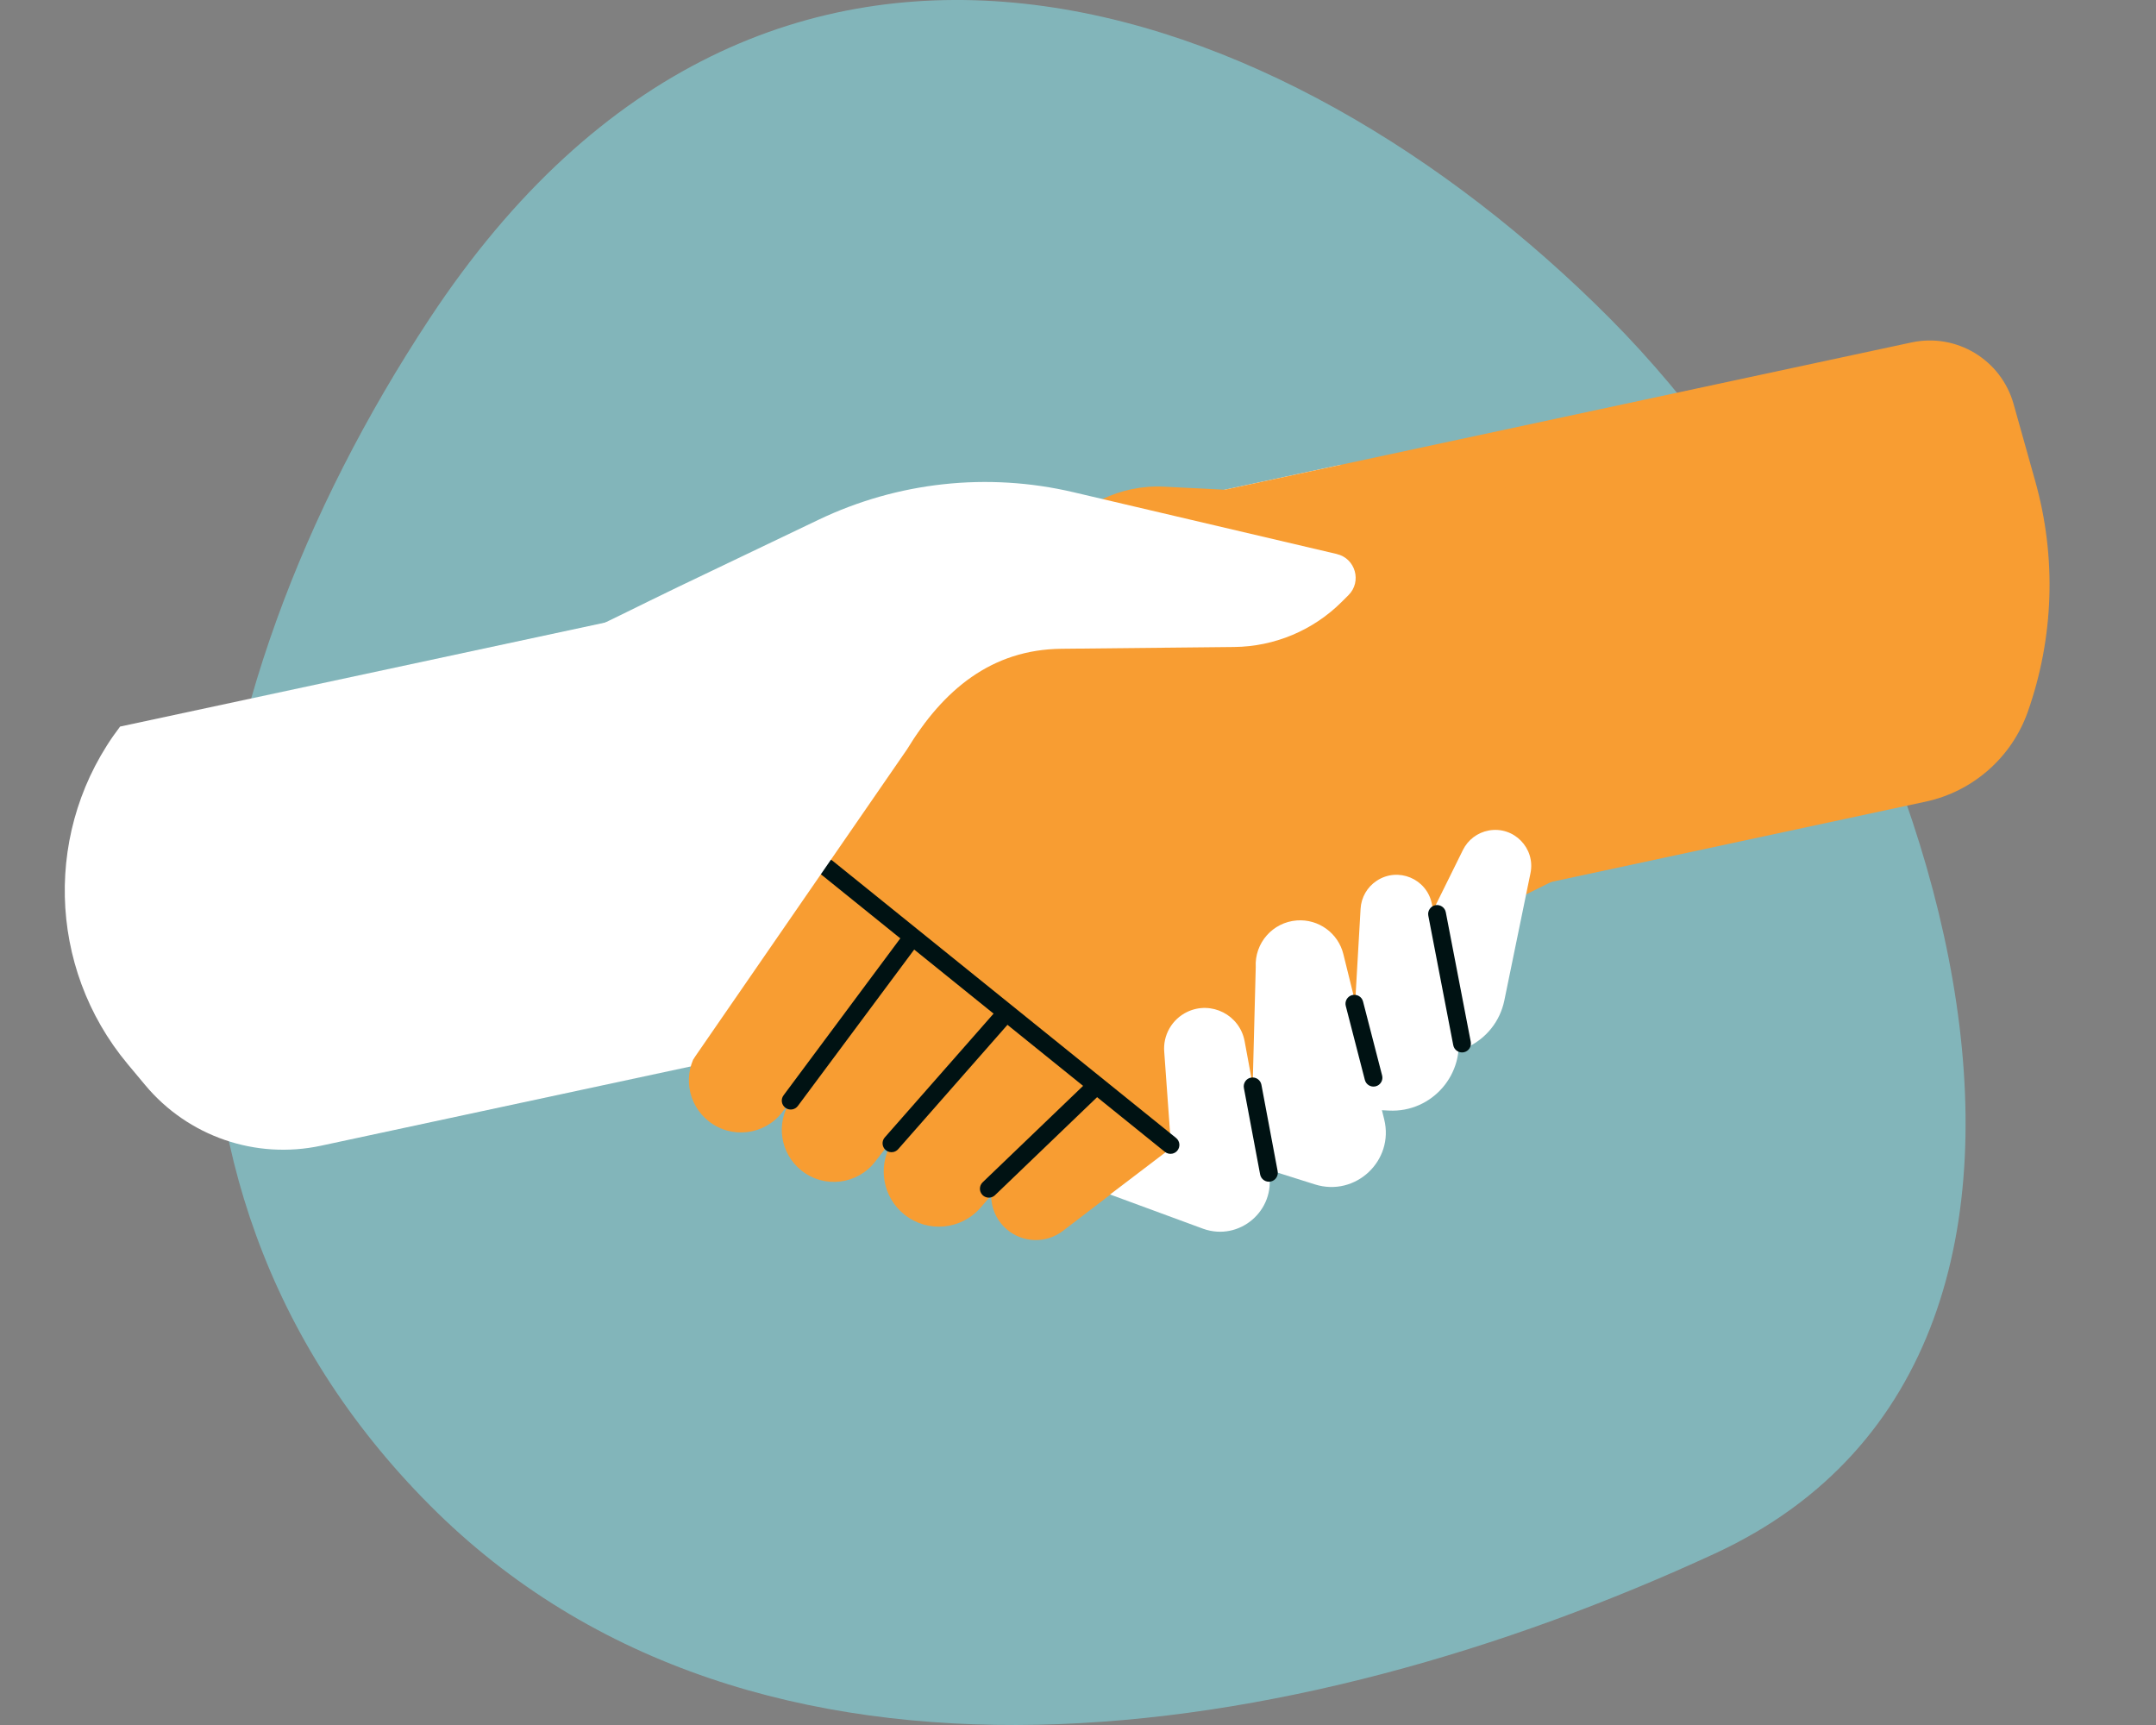 <?xml version="1.0" encoding="UTF-8"?>
<svg xmlns="http://www.w3.org/2000/svg" width="145" height="116" viewBox="0 0 145 116" fill="none">
  <rect x="0" y="0" width="145" height="116" fill="#808080" stroke="none"/>
  <path d="M28.893 101.209C6.971 79.176 11.762 47.394 28.893 21.422C51.603 -13.006 86.359 -0.611 108.281 21.422C130.203 43.454 145.494 90.532 115.333 104.47C87.164 117.489 50.815 123.241 28.893 101.209Z" fill="#82B5BA"></path>
  <path d="M96.558 60.972L21.584 77.046C17.193 77.988 12.645 76.418 9.768 72.972L8.583 71.552C3.142 65.031 2.932 55.616 8.076 48.859L90.189 31.254L96.56 60.971L96.558 60.972Z" fill="white"></path>
  <path d="M129.506 53.908L83.21 63.834L76.838 34.117L128.562 23.027C131.583 22.38 134.587 24.192 135.422 27.168L136.885 32.38C138.313 37.468 138.137 42.87 136.381 47.854C135.298 50.931 132.693 53.225 129.503 53.909L129.506 53.908Z" fill="#F89D32"></path>
  <path d="M52.607 74.792L60.075 65.138L53.194 61.403L46.93 70.688C45.906 72.204 46.221 74.252 47.653 75.39C49.183 76.608 51.413 76.34 52.609 74.792L52.607 74.792Z" fill="#F89D32"></path>
  <path d="M58.856 78.119L66.325 68.465L59.443 64.728L53.179 74.012C52.155 75.528 52.47 77.577 53.902 78.715C55.432 79.933 57.662 79.664 58.858 78.116L58.856 78.119Z" fill="#F89D32"></path>
  <path d="M65.945 81.212L72.967 73.122L65.803 67.056L59.955 76.882C59.006 78.478 59.38 80.529 60.833 81.682C62.387 82.92 64.642 82.712 65.945 81.212Z" fill="#F89D32"></path>
  <path d="M71.483 82.775L76.217 79.154L71.219 73.061L67.221 78.647C66.315 79.913 66.528 81.66 67.71 82.67C68.785 83.59 70.358 83.633 71.483 82.775Z" fill="#F89D32"></path>
  <path d="M100.769 30.643C96.864 32.557 92.536 33.45 88.194 33.228L78.288 32.727C75.366 32.579 72.573 33.935 70.88 36.322L53.09 61.425L76.137 79.284L96.99 62.943L106.665 58.147L100.769 30.646L100.769 30.643Z" fill="#F89D32"></path>
  <path d="M89.67 70.169L91.079 68.495L91.505 61.11C91.549 60.346 91.951 59.647 92.59 59.228C94.024 58.282 95.957 59.089 96.298 60.773L98.02 69.332C98.596 72.194 96.319 74.834 93.404 74.682L90.464 74.531L89.667 70.169L89.67 70.169Z" fill="white"></path>
  <path d="M84.246 73.055L84.454 65.046C84.362 63.419 85.592 62.018 87.218 61.896C88.675 61.788 89.998 62.745 90.347 64.163L93.093 75.274C93.778 78.05 91.163 80.507 88.434 79.647L85.226 78.635L84.246 73.055Z" fill="white"></path>
  <path d="M78.764 77.2L74.658 80.325L80.922 82.631C83.352 83.497 85.804 81.406 85.339 78.87L83.706 70.017C83.379 68.249 81.463 67.273 79.841 68.049C78.817 68.541 78.202 69.616 78.301 70.747L78.766 77.197L78.764 77.2Z" fill="white"></path>
  <path d="M78.846 77.578C78.674 77.615 78.49 77.576 78.343 77.459L55.237 58.815C54.981 58.607 54.94 58.228 55.147 57.971C55.354 57.713 55.731 57.672 55.99 57.881L79.097 76.525C79.353 76.733 79.394 77.112 79.186 77.369C79.097 77.479 78.976 77.55 78.846 77.578Z" fill="#001213"></path>
  <path d="M53.305 74.599C53.141 74.634 52.965 74.601 52.821 74.493C52.554 74.296 52.498 73.919 52.699 73.654L60.849 62.699C61.047 62.433 61.423 62.38 61.688 62.578C61.955 62.775 62.01 63.152 61.81 63.416L53.66 74.371C53.57 74.494 53.442 74.569 53.305 74.599Z" fill="#001213"></path>
  <path d="M60.084 77.468C59.903 77.507 59.709 77.462 59.56 77.333C59.312 77.114 59.286 76.736 59.505 76.487L67.181 67.755C67.4 67.506 67.781 67.483 68.027 67.7C68.275 67.919 68.301 68.296 68.082 68.545L60.406 77.278C60.316 77.378 60.204 77.442 60.081 77.468L60.084 77.468Z" fill="#001213"></path>
  <path d="M66.63 80.523C66.432 80.566 66.22 80.508 66.071 80.353C65.841 80.115 65.85 79.735 66.088 79.504L73.321 72.562C73.562 72.331 73.939 72.341 74.169 72.579C74.4 72.817 74.39 73.198 74.152 73.428L66.92 80.37C66.836 80.451 66.736 80.501 66.63 80.523Z" fill="#001213"></path>
  <path d="M92.498 73.056C92.185 73.123 91.872 72.933 91.792 72.62L90.509 67.647C90.425 67.327 90.619 66.998 90.94 66.916C91.264 66.839 91.589 67.027 91.67 67.347L92.953 72.321C93.037 72.641 92.843 72.97 92.522 73.051C92.515 73.053 92.505 73.055 92.498 73.056Z" fill="#001213"></path>
  <path d="M85.464 79.453C85.464 79.453 85.454 79.455 85.449 79.456C85.125 79.518 84.811 79.303 84.749 78.978L83.657 73.167C83.595 72.843 83.811 72.519 84.135 72.467C84.46 72.405 84.773 72.62 84.835 72.945L85.927 78.756C85.988 79.076 85.78 79.385 85.464 79.453Z" fill="#001213"></path>
  <path d="M93.16 64.781L95.111 63.79L98.388 57.158C98.727 56.472 99.37 55.987 100.122 55.848C101.811 55.539 103.277 57.035 102.931 58.718L101.174 67.271C100.586 70.131 97.462 71.671 94.835 70.393L92.188 69.105L93.157 64.779L93.16 64.781Z" fill="white"></path>
  <path d="M98.452 70.76L98.44 70.762C98.115 70.824 97.8 70.612 97.738 70.287L96.059 61.573C95.997 61.249 96.217 60.934 96.534 60.871C96.859 60.809 97.174 61.022 97.236 61.346L98.915 70.06C98.977 70.383 98.77 70.692 98.452 70.76Z" fill="#001213"></path>
  <path d="M89.907 37.256L72.186 33.098C66.426 31.746 60.378 32.402 55.042 34.956L45.604 39.471C40.714 41.81 34.266 45.342 28.92 46.074L35.823 70.532C38.98 70.4 42.153 70.6 45.286 71.134L46.643 71.206L61 50.394C63.439 46.383 66.689 43.676 71.385 43.628L82.998 43.508C85.716 43.481 88.317 42.391 90.24 40.47L90.691 40.021C91.603 39.111 91.161 37.552 89.907 37.258L89.907 37.256Z" fill="white"></path>
</svg>
